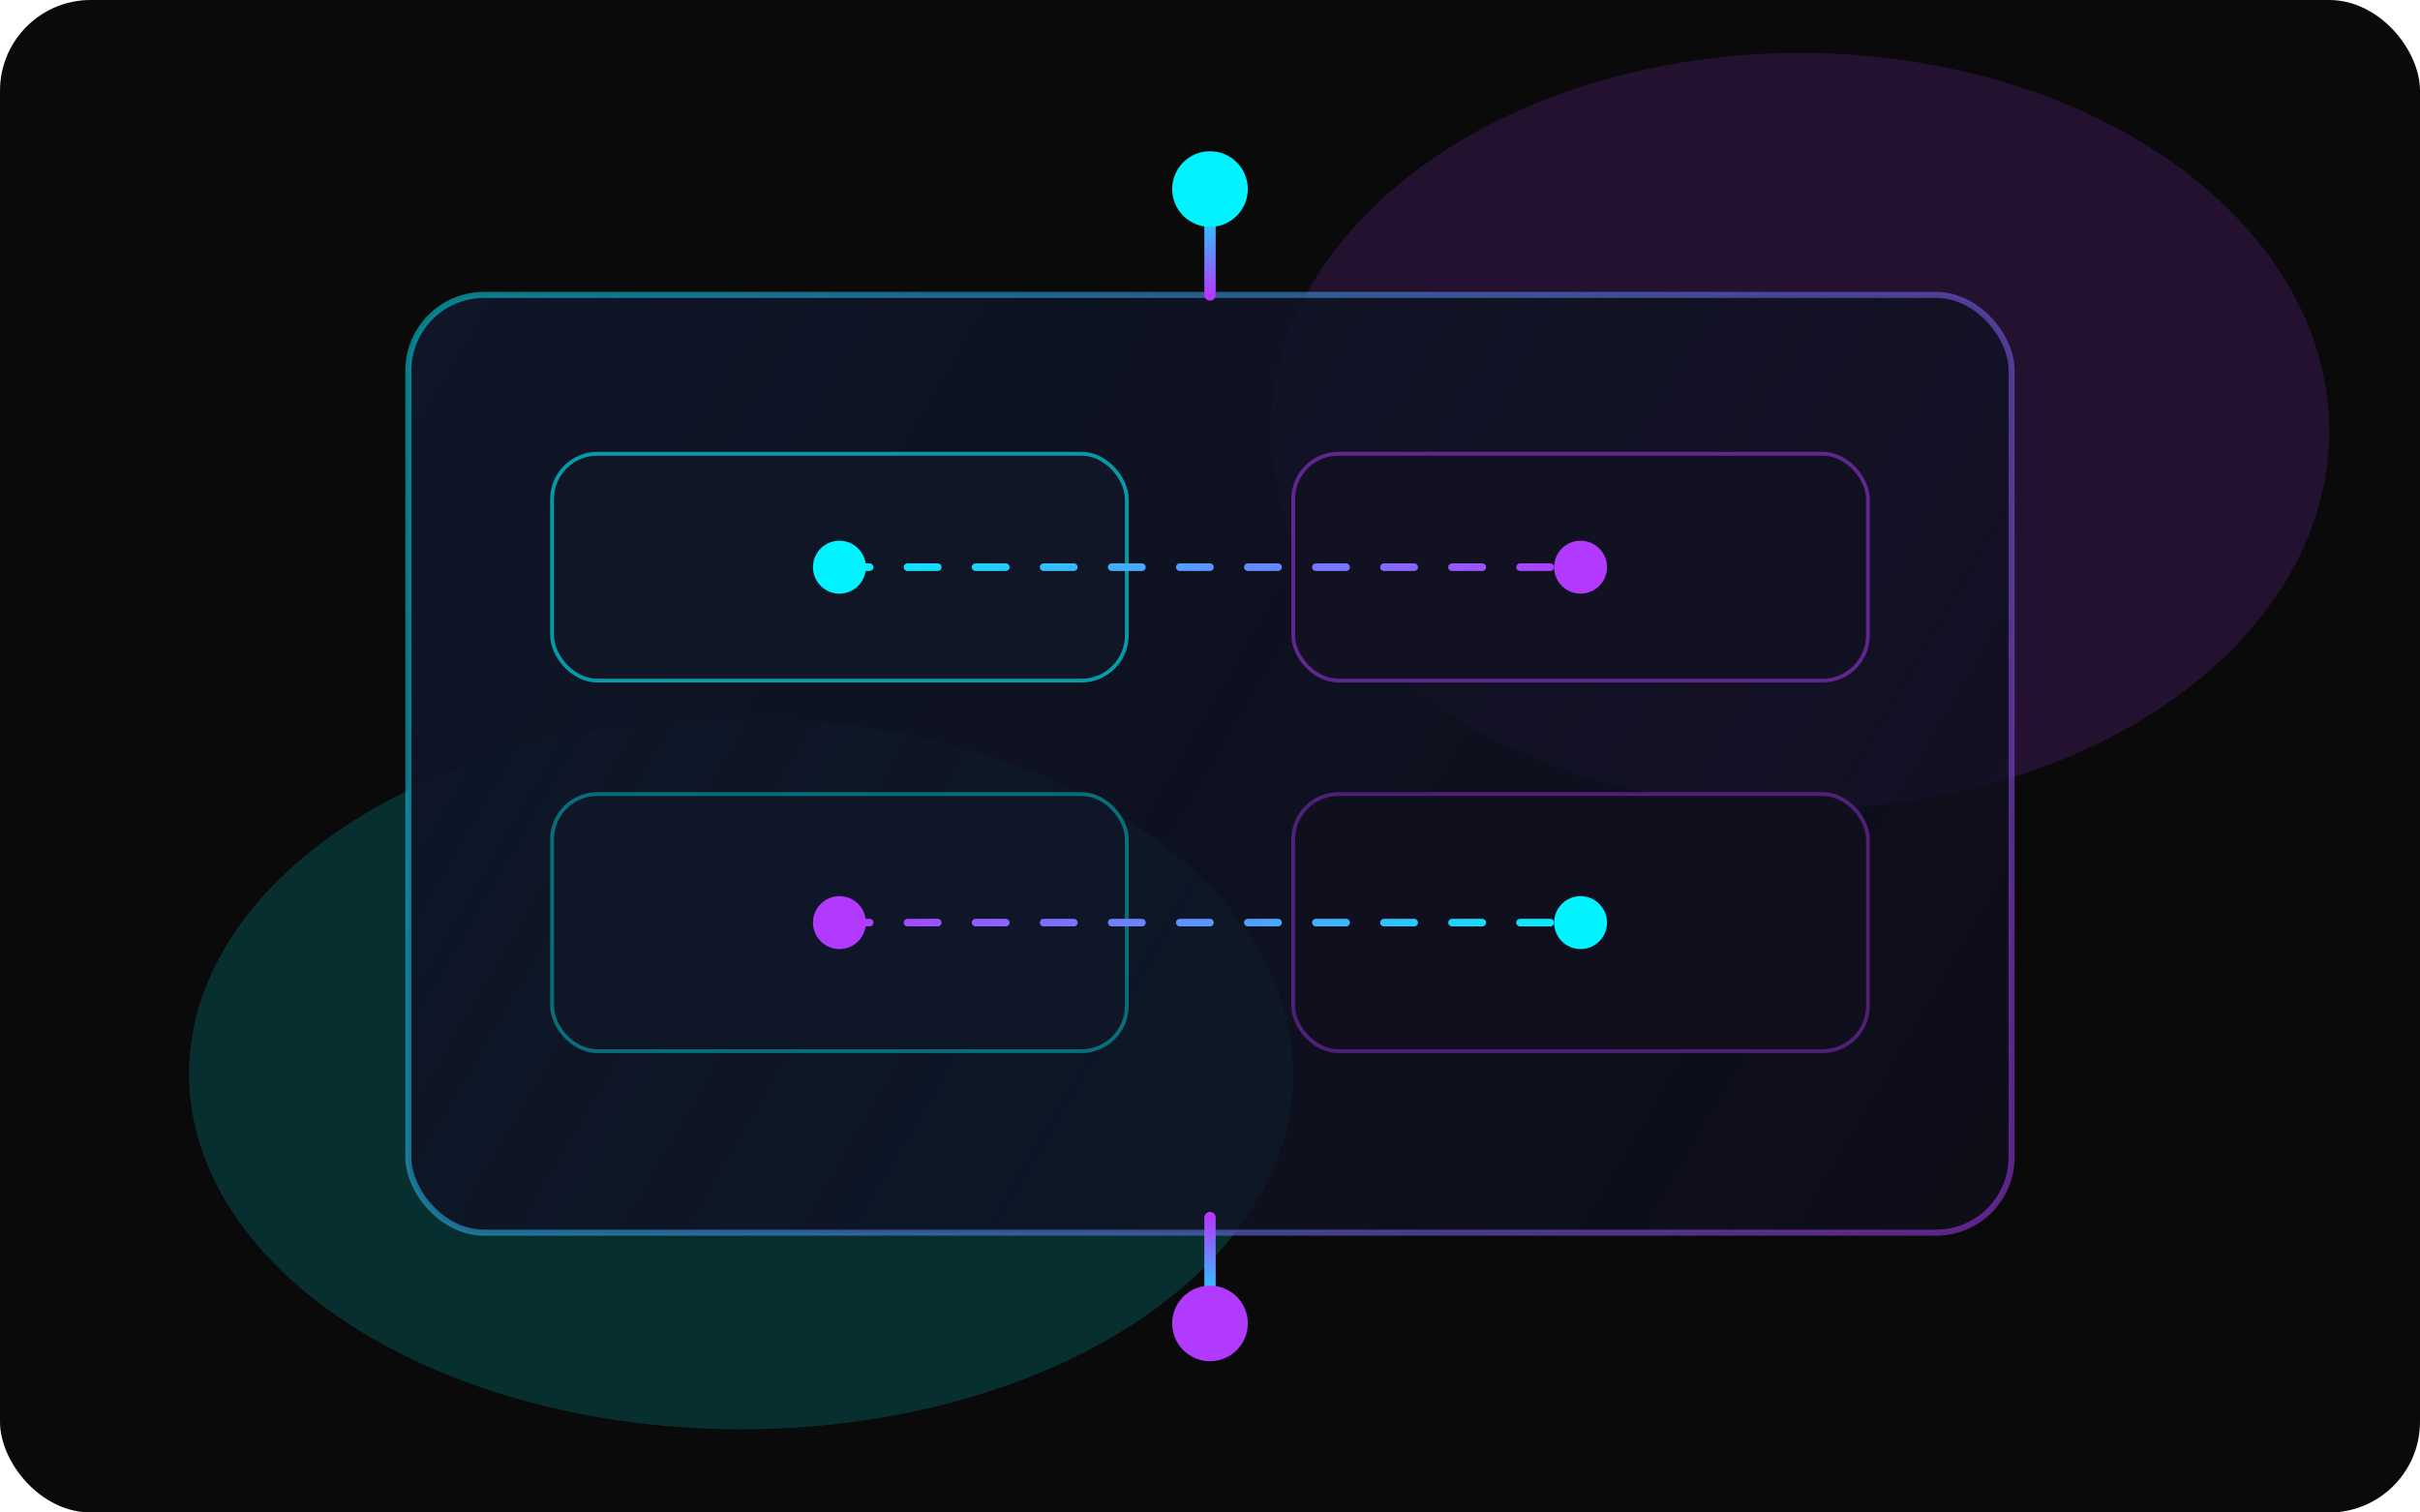 <svg width="640" height="400" viewBox="0 0 640 400" fill="none" xmlns="http://www.w3.org/2000/svg">
<rect width="640" height="400" rx="24" fill="#0A0A0A"/>
<g filter="url(#filter0_f_3_2)">
<ellipse cx="196" cy="284" rx="146" ry="94" fill="#00F3FF" fill-opacity="0.16"/>
</g>
<g filter="url(#filter1_f_3_2)">
<ellipse cx="476" cy="114" rx="140" ry="100" fill="#B23AFF" fill-opacity="0.16"/>
</g>
<rect x="108" y="78" width="424" height="248" rx="20" fill="url(#paint0_linear_3_2)" stroke="url(#paint1_linear_3_2)" stroke-width="1.6"/>
<rect x="146" y="120" width="152" height="60" rx="12" fill="#101626" stroke="#00F3FF" stroke-opacity="0.6"/>
<rect x="342" y="120" width="152" height="60" rx="12" fill="#111121" stroke="#B23AFF" stroke-opacity="0.5"/>
<rect x="146" y="210" width="152" height="68" rx="12" fill="#0E1627" stroke="#00F3FF" stroke-opacity="0.4"/>
<rect x="342" y="210" width="152" height="68" rx="12" fill="#0F0F1D" stroke="#B23AFF" stroke-opacity="0.4"/>
<path d="M222 150H418" stroke="url(#paint2_linear_3_2)" stroke-width="2" stroke-linecap="round" stroke-dasharray="8 10"/>
<path d="M222 244H418" stroke="url(#paint3_linear_3_2)" stroke-width="2" stroke-linecap="round" stroke-dasharray="8 10"/>
<circle cx="222" cy="150" r="7" fill="#00F3FF"/>
<circle cx="418" cy="150" r="7" fill="#B23AFF"/>
<circle cx="222" cy="244" r="7" fill="#B23AFF"/>
<circle cx="418" cy="244" r="7" fill="#00F3FF"/>
<path d="M320 78V52" stroke="url(#paint4_linear_3_2)" stroke-width="3" stroke-linecap="round"/>
<path d="M320 348V322" stroke="url(#paint5_linear_3_2)" stroke-width="3" stroke-linecap="round"/>
<circle cx="320" cy="50" r="10" fill="#00F3FF"/>
<circle cx="320" cy="350" r="10" fill="#B23AFF"/>
<defs>
<filter id="filter0_f_3_2" x="-30" y="110" width="452" height="348" filterUnits="userSpaceOnUse" color-interpolation-filters="sRGB">
<feFlood flood-opacity="0" result="BackgroundImageFix"/>
<feBlend mode="normal" in="SourceGraphic" in2="BackgroundImageFix" result="shape"/>
<feGaussianBlur stdDeviation="60" result="effect1_foregroundBlur_3_2"/>
</filter>
<filter id="filter1_f_3_2" x="196" y="-86" width="560" height="400" filterUnits="userSpaceOnUse" color-interpolation-filters="sRGB">
<feFlood flood-opacity="0" result="BackgroundImageFix"/>
<feBlend mode="normal" in="SourceGraphic" in2="BackgroundImageFix" result="shape"/>
<feGaussianBlur stdDeviation="70" result="effect1_foregroundBlur_3_2"/>
</filter>
<linearGradient id="paint0_linear_3_2" x1="108" y1="78" x2="532" y2="326" gradientUnits="userSpaceOnUse">
<stop stop-color="#0E1628"/>
<stop offset="1" stop-color="#0F0F1F" stop-opacity="0.7"/>
</linearGradient>
<linearGradient id="paint1_linear_3_2" x1="108" y1="78" x2="532" y2="326" gradientUnits="userSpaceOnUse">
<stop stop-color="#00F3FF" stop-opacity="0.5"/>
<stop offset="1" stop-color="#B23AFF" stop-opacity="0.5"/>
</linearGradient>
<linearGradient id="paint2_linear_3_2" x1="222" y1="150" x2="418" y2="150" gradientUnits="userSpaceOnUse">
<stop stop-color="#00F3FF"/>
<stop offset="1" stop-color="#B23AFF"/>
</linearGradient>
<linearGradient id="paint3_linear_3_2" x1="222" y1="244" x2="418" y2="244" gradientUnits="userSpaceOnUse">
<stop stop-color="#B23AFF"/>
<stop offset="1" stop-color="#00F3FF"/>
</linearGradient>
<linearGradient id="paint4_linear_3_2" x1="320" y1="52" x2="320" y2="78" gradientUnits="userSpaceOnUse">
<stop stop-color="#00F3FF"/>
<stop offset="1" stop-color="#B23AFF"/>
</linearGradient>
<linearGradient id="paint5_linear_3_2" x1="320" y1="322" x2="320" y2="348" gradientUnits="userSpaceOnUse">
<stop stop-color="#B23AFF"/>
<stop offset="1" stop-color="#00F3FF"/>
</linearGradient>
</defs>
</svg>
